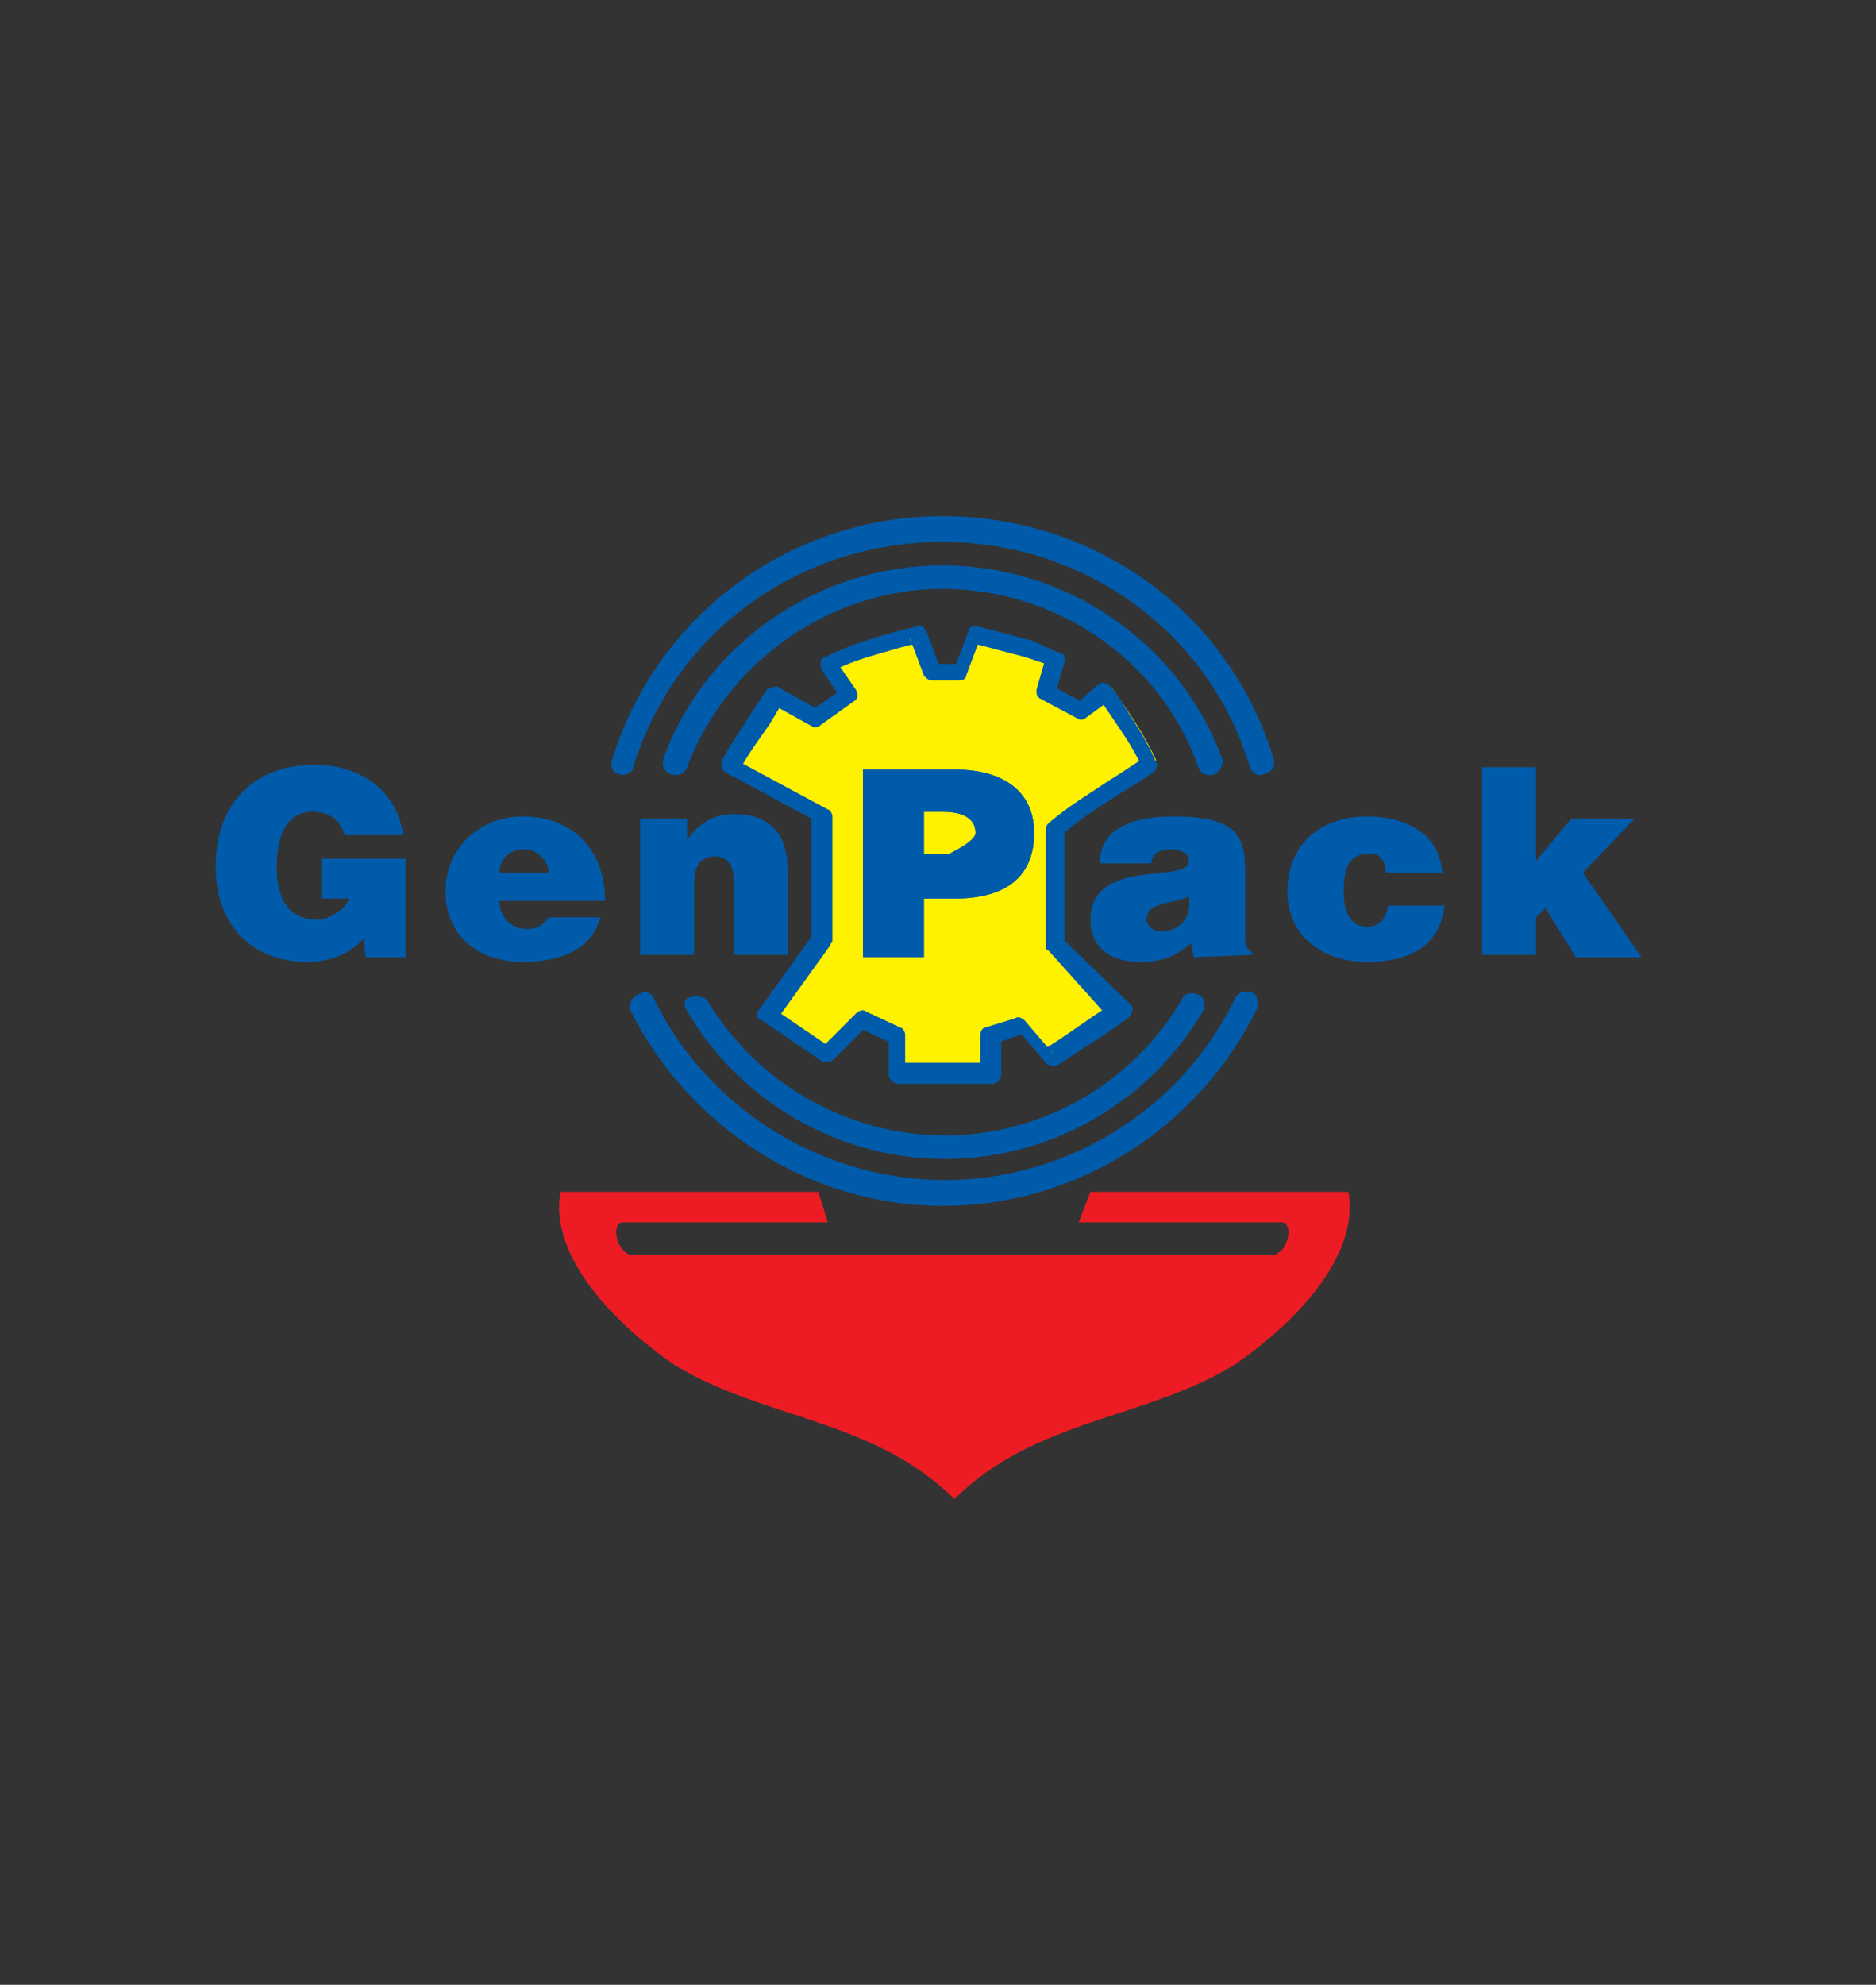 <?xml version="1.0" encoding="utf-8"?>
<!-- Generator: Adobe Illustrator 24.0.0, SVG Export Plug-In . SVG Version: 6.00 Build 0)  -->
<svg version="1.1" id="Layer_1" xmlns="http://www.w3.org/2000/svg" xmlns:xlink="http://www.w3.org/1999/xlink" x="0px" y="0px"
	 viewBox="0 0 80 84.6" style="enable-background:new 0 0 80 84.6;" xml:space="preserve">
<rect x="0" y="0" width="80" height="84.6" fill="#333333" stroke="none"/>
<style type="text/css">
	.st0{fill:#005BAA;}
	.st1{fill:#FFF200;}
	.st2{fill:none;}
	.st3{fill:#ED1C24;}
</style>
<g>
	<g>
		<g>
			<g>
				<g>
					<path class="st0" d="M29.3,43.1c2.3,3.9,6.5,6.3,11,6.3s8.7-2.4,11-6.3l0,0c0.1-0.2,0.1-0.6-0.2-0.7c-0.2-0.1-0.6-0.1-0.7,0.2
						l0,0c-2.1,3.6-6,5.8-10.1,5.8s-8-2.2-10.1-5.7l0,0c-0.1-0.2-0.5-0.3-0.7-0.2C29.2,42.5,29.1,42.8,29.3,43.1L29.3,43.1z"/>
					<path class="st0" d="M52.1,32.3c-1.8-4.9-6.6-8.2-11.9-8.2s-10.1,3.3-11.9,8.2l0,0c-0.1,0.3,0,0.6,0.3,0.7
						c0.3,0.1,0.6,0,0.7-0.3l0,0c1.7-4.5,6.1-7.6,10.9-7.6s9.3,3,10.9,7.6l0,0c0.1,0.3,0.4,0.4,0.7,0.3
						C52.1,32.8,52.2,32.5,52.1,32.3L52.1,32.3z"/>
				</g>
				<g>
					<path class="st0" d="M26.9,43.1c2.5,5,7.7,8.3,13.3,8.3c5.7,0,10.9-3.3,13.4-8.4l0,0c0.1-0.3,0-0.6-0.2-0.7
						c-0.3-0.1-0.6,0-0.7,0.2l0,0c-2.3,4.8-7.2,7.8-12.4,7.8s-10.1-3-12.4-7.7l0,0c-0.1-0.3-0.4-0.4-0.7-0.2
						C26.9,42.5,26.8,42.9,26.9,43.1L26.9,43.1z"/>
					<path class="st0" d="M54.3,32.3C52.4,26.1,46.7,22,40.2,22S28,26.2,26.1,32.4l0,0C26,32.7,26.2,33,26.4,33
						c0.3,0.1,0.6-0.1,0.6-0.3l0,0c1.8-5.8,7.1-9.6,13.2-9.6s11.4,3.9,13.1,9.6l0,0c0.1,0.3,0.4,0.4,0.6,0.3
						C54.3,32.9,54.4,32.6,54.3,32.3L54.3,32.3z"/>
				</g>
			</g>
			<path class="st1" d="M33.1,29.6c-0.7,1.1-1.4,2.2-1.9,3l3.9,2.1V40l-2.3,3.2l2.5,1.7l1.5-1.5l1.5,0.7v1.6h4v-1.6l1.4-0.5l1.2,1.4
				c0.9-0.6,1.9-1.2,3-2l-2.6-2.9v-4.9c1.2-1.1,2.7-1.8,4-2.8c-0.5-1.1-1.2-2.1-1.9-3.1l-1.1,0.8l-1.5-0.8l0.4-1.4
				c-1.2-0.3-2.3-0.7-3.5-1l-0.6,1.6h-1.2l-0.6-1.6c-1.4,0.4-2.6,0.6-3.8,1.3l0.9,1.3l-1.4,1L33.1,29.6z"/>
			<path class="st0" d="M32.7,29.4l-0.6,0.9c-0.5,0.8-1,1.5-1.3,2.1c-0.1,0.2,0,0.4,0.1,0.5l3.9,2.1c-0.1-0.1-0.2-0.2-0.2-0.3V40
				c0-0.1,0-0.1,0.1-0.2L32.4,43c-0.1,0.1-0.1,0.2-0.1,0.3s0.1,0.2,0.2,0.2l2.5,1.7c0.1,0.1,0.3,0.1,0.5,0l1.5-1.5
				c-0.1,0.1-0.3,0.1-0.4,0.1l1.5,0.7c-0.1-0.1-0.2-0.2-0.2-0.3v1.6c0,0.2,0.2,0.4,0.4,0.4h4c0.2,0,0.4-0.2,0.4-0.4v-1.6
				c0,0.2-0.1,0.3-0.3,0.3l1.4-0.5c-0.1,0-0.3,0-0.4-0.1l1.2,1.4c0.1,0.1,0.3,0.2,0.5,0.1c0.9-0.6,1.9-1.2,3-2
				c0.1-0.1,0.1-0.2,0.2-0.3c0-0.1,0-0.2-0.1-0.3L45.3,40c0.1,0.1,0.1,0.2,0.1,0.2v-4.9c0,0.1,0,0.2-0.1,0.3
				c0.7-0.7,1.6-1.2,2.5-1.8c0.5-0.3,1-0.6,1.4-0.9c0.1-0.1,0.2-0.3,0.1-0.4c-0.4-1-1-1.8-1.6-2.8l-0.3-0.4
				c-0.1-0.1-0.1-0.1-0.3-0.2c-0.1,0-0.2,0-0.3,0.1L45.9,30c0.1-0.1,0.3-0.1,0.4,0l-1.5-0.8c0.1,0.1,0.2,0.3,0.2,0.4l0.4-1.4
				c0.1-0.2-0.1-0.4-0.3-0.4L44,27.3c-0.8-0.2-1.5-0.4-2.3-0.6c-0.2,0-0.4,0-0.4,0.2l-0.6,1.6c0.1-0.1,0.2-0.2,0.3-0.2h-1.2
				c0.2,0,0.3,0.1,0.3,0.2l-0.6-1.6c-0.1-0.2-0.3-0.3-0.4-0.2l-0.8,0.2c-1.1,0.3-2.1,0.6-3.1,1.1c-0.1,0-0.2,0.1-0.2,0.2
				s0,0.2,0,0.3l0.9,1.3c-0.1-0.2-0.1-0.4,0.1-0.5l-1.4,1c0.1-0.1,0.3-0.1,0.4,0l-1.8-1C33.1,29.2,32.9,29.3,32.7,29.4z M35,30.9
				l1.4-1c0.2-0.1,0.2-0.3,0.1-0.5l-0.9-1.3c0.1,0.1,0.1,0.2,0.1,0.3c0,0.1-0.1,0.2-0.2,0.2c1-0.5,1.9-0.7,2.9-1l0.8-0.2
				c-0.2,0.1-0.4,0-0.4-0.2l0.6,1.6c0.1,0.1,0.2,0.2,0.3,0.2h1.2c0.2,0,0.3-0.1,0.3-0.2l0.6-1.6c-0.1,0.2-0.3,0.3-0.4,0.2
				c0.8,0.2,1.5,0.4,2.3,0.6l1.2,0.4c-0.2-0.1-0.3-0.3-0.3-0.4l-0.4,1.4c0,0.2,0,0.3,0.2,0.4l1.5,0.8c0.1,0.1,0.3,0.1,0.4,0l1.1-0.8
				c-0.1,0.1-0.2,0.1-0.3,0.1s-0.2-0.1-0.3-0.2l0.3,0.4c0.6,0.9,1.2,1.7,1.6,2.6c-0.1-0.2,0-0.3,0.1-0.4c-0.5,0.3-0.9,0.6-1.4,0.9
				c-0.9,0.6-1.9,1.2-2.7,1.9c-0.1,0.1-0.1,0.2-0.1,0.3v4.9c0,0.1,0,0.2,0.1,0.2l2.6,2.9c-0.1-0.1-0.1-0.2-0.1-0.3s0.1-0.2,0.2-0.3
				c-1.1,0.7-2,1.4-3,2c0.2-0.1,0.4-0.1,0.5,0.1l-1.2-1.4c-0.1-0.1-0.3-0.2-0.4-0.1L42,43.8c-0.1,0-0.2,0.2-0.2,0.3v1.6
				c0-0.2,0.2-0.4,0.4-0.4h-4c0.2,0,0.4,0.2,0.4,0.4v-1.6c0-0.1-0.1-0.3-0.2-0.3l-1.5-0.7c-0.1-0.1-0.3,0-0.4,0.1L35,44.7
				c0.1-0.1,0.3-0.1,0.5,0L33,43c0.1,0.1,0.1,0.1,0.2,0.2c0,0.1,0,0.2-0.1,0.3l2.3-3.2c0-0.1,0.1-0.1,0.1-0.2v-5.3
				c0-0.1-0.1-0.3-0.2-0.3l-3.9-2.1c0.2,0.1,0.2,0.3,0.1,0.5c0.3-0.6,0.8-1.3,1.3-2l0.6-1C33.3,30,33,30.1,32.9,30l1.8,1
				C34.8,31,34.9,31,35,30.9z"/>
			<path class="st0" d="M17.3,40.8h-1.7L15.5,40c-0.4,0.5-1.2,1-2.4,1c-2.1,0-3.9-1.3-3.9-4.1c0-2.6,1.6-4.3,4.2-4.3
				c1.9,0,3.5,1,3.8,3h-2.5c-0.2-0.7-0.7-1-1.4-1c-1,0-1.5,0.9-1.5,2.4c0,1.1,0.4,2.2,1.7,2.2c0.5,0,1.2-0.4,1.4-0.9h-1.2v-1.7h3.6
				C17.3,36.6,17.3,40.8,17.3,40.8z M21.3,38.4c0,0.7,0.5,1.2,1.2,1.2c0.4,0,0.7-0.2,0.9-0.5h2.2c-0.4,1.5-1.9,1.9-3.3,1.9
				c-1.9,0-3.3-1.1-3.3-3s1.5-3.2,3.3-3.2c2.2,0,3.5,1.5,3.5,3.6H21.3z M23.4,37.2c0-0.5-0.5-1-1-1c-0.7,0-1.1,0.4-1.1,1H23.4z
				 M27.2,34.9h2.1v0.9c0.5-0.7,1.1-1.1,2-1.1c1.6,0,2.3,0.9,2.3,2.5v3.5h-2.3v-3.1c0-0.6-0.2-1.1-0.8-1.1c-0.7,0-0.9,0.5-0.9,1.2v3
				h-2.3v-5.8H27.2z M36.8,40.8v-8h3.9c2.3,0,3.4,1.1,3.4,2.7c0,1.7-1,2.8-3.4,2.8h-1.3v2.5H36.8z M40.5,36.4
				c-0.1,0,1.1-0.5,1.1-0.9c0-0.8-0.9-0.9-1.4-0.9h-0.8v1.8C39.4,36.4,40.5,36.4,40.5,36.4z M50.9,40.8l-0.1-0.6
				c-0.7,0.6-1.3,0.8-2.2,0.8c-1.1,0-2.1-0.5-2.1-1.8c0-2.7,4.2-1.5,4.2-2.5c0-0.4-0.5-0.5-0.8-0.5s-0.8,0.1-0.8,0.6h-2.2
				c0-1.2,0.9-2,3.2-2c2.8,0,3,1,3,2.4v2.7c0,0.3,0,0.5,0.3,0.7v0.1L50.9,40.8L50.9,40.8z M50.7,38.2c-0.8,0.4-1.8,0.2-1.8,1
				c0,0.3,0.3,0.5,0.7,0.5C50.5,39.6,50.8,39,50.7,38.2z M59.1,37.2c0-0.3-0.1-0.5-0.2-0.6c-0.1-0.2-0.3-0.2-0.6-0.2
				c-0.9,0-1,0.9-1,1.6c0,0.9,0.3,1.5,1,1.5c0.6,0,0.8-0.4,0.9-0.9h2.4C61.4,40.4,60,41,58.3,41c-1.9,0-3.4-1.1-3.4-3
				c0-2,1.4-3.2,3.4-3.2c1.6,0,3.1,0.7,3.2,2.4H59.1z M65.5,39.1v1.6h-2.3v-8h2.3v4l1.5-1.8h2.7l-2.2,2.3l2.5,3.6h-2.8l-1.3-2.1
				L65.5,39.1z"/>
			<path class="st2" d="M40.5,36.4c-0.1,0,1.1-0.5,1.1-0.9c0-0.7-0.9-0.8-1.4-0.8h-0.8v1.8L40.5,36.4L40.5,36.4z"/>
			<path class="st3" d="M35.3,52.1h-8.8c-0.5,0.2-0.1,1.5,0.6,1.4h13.5h13.5c0.8,0.1,1.1-1.3,0.6-1.4H46l0.5-1.3h11
				c0.5,2.8-2.4,5.7-4.9,7.4c-3.8,2.3-8.5,2.3-11.9,5.7c-3.4-3.4-8.1-3.4-11.9-5.7c-2.5-1.7-5.4-4.6-4.9-7.4h11L35.3,52.1z"/>
			<path class="st0" d="M36.8,40.8v-8h3.9c2.3,0,3.4,1.1,3.4,2.7c0,1.7-1,2.8-3.4,2.8h-1.3v2.5H36.8z M40.5,36.4
				c-0.1,0,1.1-0.5,1.1-0.9c0-0.8-0.9-0.9-1.4-0.9h-0.8v1.8C39.4,36.4,40.5,36.4,40.5,36.4z"/>
		</g>
	</g>
</g>
</svg>
